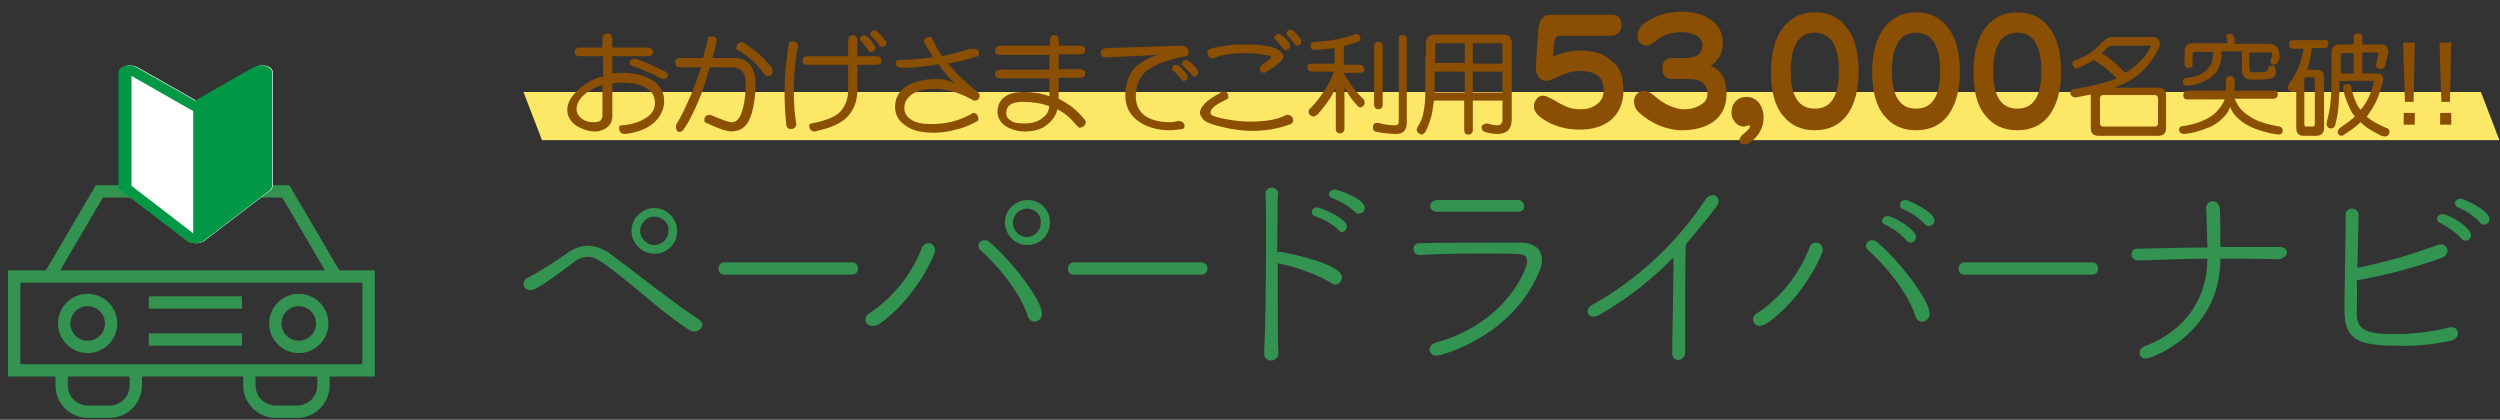 <?xml version="1.0" encoding="utf-8"?>
<!-- Generator: Adobe Illustrator 26.5.3, SVG Export Plug-In . SVG Version: 6.00 Build 0)  -->
<svg version="1.1" id="レイヤー_1" xmlns="http://www.w3.org/2000/svg" xmlns:xlink="http://www.w3.org/1999/xlink" x="0px"
	 y="0px" width="405px" height="68px" viewBox="0 0 405 68" style="enable-background:new 0 0 405 68;" xml:space="preserve">
<rect x="0" y="0" width="405" height="68" fill="#333333" stroke="none"/>
<style type="text/css">
	.st0{fill:#339351;}
	.st1{fill:none;stroke:#339351;stroke-width:2;stroke-miterlimit:10;}
	.st2{fill:#FFFFFF;}
	.st3{fill:#009844;}
	.st4{fill:#FCE766;}
	.st5{fill:#8A4F03;}
</style>
<title>アートボード 1</title>
<path class="st0" d="M112.5,53.7c-0.3,0-0.5-0.1-0.8-0.2c-2.1-1.4-4.2-3-6.1-4.6c-7.8-6.5-9-7.3-10.3-7.3c-0.9,0-1.8,0.4-2.5,1
	c-5.7,4.3-6.4,4.4-6.9,4.4c-0.6,0-1.1-0.4-1.1-1c0-0.5,0.4-1,0.9-1.1c2.2-1.2,4.2-2.5,6.2-3.9c1-0.7,2.1-1.2,3.4-1.2
	c1.4,0.1,2.7,0.6,3.8,1.5c3,2.2,10.3,8,14.2,10.5c0.3,0.2,0.5,0.5,0.5,0.9C113.7,53.2,113.1,53.7,112.5,53.7z M106,41.1
	c-2,0-3.7-1.7-3.7-3.7s1.7-3.7,3.7-3.7c2,0,3.7,1.7,3.7,3.7C109.7,39.5,108.1,41.1,106,41.1z M106,35.1c-1.3,0-2.3,1.1-2.3,2.3
	s1.1,2.3,2.3,2.3c1.3,0,2.3-1.1,2.3-2.3C108.4,36.1,107.3,35.1,106,35.1C106,35.1,106,35.1,106,35.1L106,35.1z"/>
<path class="st0" d="M117.3,44.5c-0.5,0-0.9-0.4-0.9-0.9c0,0,0-0.1,0-0.1c0-0.5,0.4-1,0.9-1H138c0.6,0,1,0.4,1,1s-0.4,1-1,1H117.3z"
	/>
<path class="st0" d="M141.3,52.8c-0.6,0-1.1-0.4-1.1-1c0-0.5,0.3-0.9,0.7-1.1c3.8-2.5,6.7-6.2,8.4-10.4c0.1-0.5,0.6-0.9,1.1-0.9
	c0.6,0,1.1,0.5,1.1,1.2c0,0.5-3,7.7-9.2,12C142,52.7,141.6,52.8,141.3,52.8z M166.5,51.2c-1.2-3.8-5.1-8.5-7.7-10.7
	c-0.2-0.2-0.3-0.4-0.3-0.7c0-0.5,0.5-0.9,1-0.9c0.3,0,0.7,0.2,0.9,0.4c3.7,3.2,8.4,9.4,8.4,11.5c0,0.7-0.5,1.3-1.2,1.3
	C167.1,52.1,166.6,51.7,166.5,51.2L166.5,51.2z M166.4,39.7c-2,0-3.6-1.7-3.6-3.7c0-2,1.7-3.6,3.7-3.6c2,0,3.6,1.6,3.6,3.6
	C170.1,38.1,168.5,39.7,166.4,39.7C166.5,39.7,166.5,39.7,166.4,39.7z M166.4,33.8c-1.3,0-2.3,1-2.3,2.3c0,0,0,0,0,0
	c0,1.2,1,2.3,2.2,2.3c0,0,0,0,0,0c1.3,0,2.3-1,2.3-2.3c0,0,0,0,0,0C168.7,34.8,167.7,33.8,166.4,33.8z"/>
<path class="st0" d="M173.9,44.5c-0.5,0-0.9-0.4-0.9-0.9c0,0,0-0.1,0-0.1c0-0.5,0.4-1,0.9-1h20.7c0.6,0,1,0.4,1,1s-0.4,1-1,1H173.9z
	"/>
<path class="st0" d="M207,31.5l-0.1,9.4c0.1,0,0.2-0.1,0.4-0.1c0.6,0,10.1,1.9,10.1,4.1c0,0.6-0.4,1.1-1,1.2c-0.3,0-0.5-0.1-0.7-0.2
	c-1.8-1.3-6.5-2.9-8.5-3.2c-0.1,0-0.2,0-0.2-0.1c0,2.3,0,4.6,0,6.8c0,3.1,0,5.9,0.1,7.7c0.1,0.6-0.4,1.2-1,1.3c-0.1,0-0.1,0-0.2,0
	c-0.6,0-1.1-0.4-1.1-1c0,0,0-0.1,0-0.1v-0.1c0.2-4.2,0.3-12.4,0.3-18.8c0-2.8,0-5.3-0.1-7l0,0c0-0.6,0.4-1,1-1c0.6,0,1,0.4,1.1,0.9
	C207,31.4,207,31.4,207,31.5L207,31.5z M216.8,37.2c-1.1-1-2.4-1.7-3.8-2.2c-0.3-0.1-0.5-0.3-0.5-0.6c0-0.5,0.5-0.9,0.9-0.8
	c0.4,0,4.8,1.7,4.8,3.1c0,0.5-0.4,0.9-0.9,0.9C217.1,37.5,216.9,37.4,216.8,37.2L216.8,37.2z M219.6,34.4c-1.1-1-2.4-1.8-3.8-2.3
	c-0.4-0.1-0.5-0.4-0.5-0.6c0-0.5,0.5-0.8,0.9-0.8c0.6,0,4.9,1.5,4.9,3c0,0.5-0.4,0.9-0.9,0.9C220,34.7,219.7,34.6,219.6,34.4
	L219.6,34.4z"/>
<path class="st0" d="M230,41.3c-0.6,0-1-0.4-1-1c0-0.6,0.5-1,1.1-0.9c0,0,0,0,0,0c3.9-0.1,8.9-0.1,13.3-0.1h2.8
	c2.4,0,3.6,1.1,3.6,2.8c0,0.7-0.2,1.4-0.5,2c-4.4,10.5-15.8,13.5-16.5,13.5c-0.6,0.1-1.1-0.3-1.2-0.9c0,0,0-0.1,0-0.1
	c0-0.4,0.3-0.9,1-1.1c11.1-3,14.8-11.7,14.8-13.2c0-1.2-1-1.2-3.3-1.2C240,41,233.5,41.1,230,41.3L230,41.3z M245.8,34.3
	c-2.4,0-5.5,0-8.6,0c-1.5,0-3,0-4.4,0c-0.7,0-1.1-0.4-1.1-0.9c0-0.6,0.6-1,1.2-1c0,0,0,0,0,0c1.8,0,4.1,0,6.4,0s4.6,0,6.5,0
	c0.5-0.1,1,0.3,1.1,0.9c0,0,0,0,0,0.1C247,33.9,246.6,34.3,245.8,34.3L245.8,34.3z"/>
<path class="st0" d="M273,57.1c0,0.6-0.5,1.2-1.1,1.2c0,0,0,0,0,0c-0.6,0-1-0.4-1-1c0,0,0-0.1,0-0.1l0,0c0-3.2,0.2-10.1,0.2-14.5v-1
	c-3.5,3.6-7.5,6.7-11.8,9.2c-0.3,0.2-0.7,0.3-1.1,0.4c-0.5,0-1-0.3-1-0.8c0,0,0-0.1,0-0.1c0-0.4,0.3-0.8,0.7-1
	c7.4-4.1,13.7-10,18.4-17.1c0.2-0.4,0.6-0.6,1.1-0.7c0.6,0,1,0.4,1,1c0,0.3-0.1,0.5-0.3,0.8c-1.7,2.3-3.4,4.3-5,6.2
	c-0.1,2.5-0.1,7.6-0.1,12c0,2.3,0,4.4,0,5.7L273,57.1z"/>
<path class="st0" d="M285.1,52.8c-0.6,0-1.1-0.4-1.1-1c0-0.5,0.3-0.9,0.7-1.1c3.8-2.5,6.7-6.2,8.4-10.5c0.1-0.5,0.6-0.9,1.1-0.9
	c0.6,0,1.1,0.5,1.1,1.2c0,0.5-3,7.7-9.2,12C285.7,52.6,285.4,52.8,285.1,52.8z M310.3,51.2c-1.2-3.8-5.1-8.5-7.7-10.7
	c-0.2-0.2-0.3-0.4-0.3-0.7c0-0.5,0.5-0.9,1-0.9c0.3,0,0.7,0.2,0.9,0.4c3.7,3.2,8.4,9.4,8.4,11.5c0,0.7-0.5,1.3-1.2,1.3
	C310.8,52.1,310.4,51.7,310.3,51.2z M308.9,39c-1-1.1-2.2-2-3.5-2.6c-0.3-0.1-0.5-0.3-0.5-0.6c0-0.5,0.4-0.8,0.9-0.8
	c0.8,0,4.6,2.1,4.6,3.4c0,0.5-0.4,0.9-0.9,0.9C309.3,39.3,309.1,39.2,308.9,39z M311.9,36.4c-1-1.1-2.2-1.9-3.6-2.5
	c-0.3-0.1-0.5-0.4-0.5-0.7c0-0.5,0.4-0.8,0.9-0.8c0.6,0,4.7,2,4.7,3.3c0,0.5-0.4,0.9-0.9,0.9c0,0,0,0,0,0
	C312.3,36.7,312.1,36.5,311.9,36.4L311.9,36.4z"/>
<path class="st0" d="M318.2,44.5c-0.5,0-0.9-0.4-0.9-0.9c0,0,0-0.1,0-0.1c0-0.5,0.4-1,0.9-1h20.7c0.6,0,1,0.4,1,1s-0.4,1-1,1H318.2z
	"/>
<path class="st0" d="M369.1,42c-3-0.1-6.2-0.1-9.4-0.1V42c0,11.9-11.1,16.1-12.1,16.1c-0.5,0-1-0.4-1-0.9c0-0.5,0.3-0.9,0.8-1.1
	c7-2.6,10.2-8.2,10.2-14.2c-3.8,0-7.5,0.2-11.1,0.3h-0.1c-0.6,0-1-0.4-1.1-0.9c0,0,0-0.1,0-0.1c0-0.6,0.5-1,1.1-0.9c0,0,0,0,0.1,0
	c3.5-0.1,7.3-0.2,11.1-0.2c-0.1-2.4-0.1-4.8-0.2-6.3v-0.1c0-0.6,0.4-1,0.9-1.1c0,0,0.1,0,0.1,0c0.6,0,1.1,0.4,1.2,1
	c0.1,1.5,0.1,4.2,0.1,6.4c1.7,0,3.3,0,4.9,0s3.2,0,4.7,0c0.8,0,1.2,0.5,1.2,0.9S370,41.9,369.1,42L369.1,42z"/>
<path class="st0" d="M381.8,50.9c0,2.8,2.2,3.2,5.6,3.2c3.1,0.1,6.2-0.3,9.2-1c0.2-0.1,0.4-0.1,0.5-0.1c0.6,0,1.1,0.4,1.1,1
	c0,0.5-0.4,1-1.2,1.2c-2.8,0.6-5.6,0.9-8.4,0.8c-6.4,0-8.8-0.8-8.8-5.7c0-4,0.2-11.4,0.2-15.5c-0.1-0.5,0.3-0.9,0.8-1
	c0.1,0,0.1,0,0.2,0c0.6,0,1.1,0.4,1.1,1c0,0,0,0,0,0c0,0.8-0.2,8-0.2,8.6c4.4-0.9,8.7-2.1,12.9-3.7c0.2-0.1,0.4-0.1,0.6-0.1
	c0.6,0,1.1,0.4,1.1,1c0,0,0,0,0,0c0,0.5-0.3,0.9-1,1.2c-4.5,1.6-9,2.8-13.7,3.6C381.9,46.4,381.8,50.1,381.8,50.9z M398.8,38.7
	c-1-1.1-2.2-1.9-3.5-2.6c-0.3-0.1-0.5-0.3-0.5-0.6c0-0.5,0.4-0.8,0.9-0.8c1,0,4.6,2.1,4.6,3.4c0,0.5-0.4,0.9-0.9,0.9
	C399.2,39,399,38.9,398.8,38.7L398.8,38.7z M401.8,36.1c-1-1.1-2.2-1.9-3.6-2.5c-0.3-0.1-0.4-0.3-0.5-0.6c0-0.5,0.4-0.8,0.9-0.8
	c0.6,0,4.7,1.9,4.7,3.3c0,0.5-0.4,0.9-0.9,0.9C402.2,36.4,401.9,36.3,401.8,36.1z"/>
<rect x="2.3" y="44.8" class="st1" width="57.4" height="15.2"/>
<path class="st1" d="M52.4,59.8v2.6c0,2.4-1.9,4.3-4.3,4.3c0,0,0,0,0,0h-3.4c-2.4,0-4.3-1.9-4.3-4.3c0,0,0,0,0,0v-2.6"/>
<path class="st1" d="M22,59.8v2.6c0,2.4-1.9,4.3-4.3,4.3c0,0,0,0,0,0h-3.4c-2.4,0-4.3-1.9-4.3-4.2c0,0,0,0,0-0.1v-2.6"/>
<polyline class="st1" points="8,44.8 16.1,31 46.3,31 54.4,44.8 "/>
<ellipse class="st1" cx="14.2" cy="52.4" rx="3.8" ry="3.8"/>
<ellipse class="st1" cx="48.4" cy="52.4" rx="3.8" ry="3.8"/>
<line class="st1" x1="24.1" y1="49" x2="39.2" y2="49"/>
<line class="st1" x1="24.1" y1="55" x2="39.2" y2="55"/>
<path class="st2" d="M19.3,11.7v18.5c0,0.4,0.2,0.7,0.6,0.8l10.6,8.1c0.4,0.2,0.8,0.3,1.2,0.3h0.1c0.4,0,0.8-0.1,1.2-0.3l10.6-8.1
	c0.3-0.2,0.5-0.5,0.6-0.8V11.7c0-0.4-0.4-0.9-1-1c-0.2-0.1-0.5-0.1-0.7-0.1c-0.4,0-0.8,0.1-1.2,0.3l-9.5,5.4l-9.5-5.4
	c-0.4-0.2-0.8-0.3-1.2-0.3c-0.2,0-0.5,0-0.7,0.1C19.7,10.9,19.3,11.3,19.3,11.7z M32,18l10-5.7V30l-10,7.7V18z"/>
<path class="st3" d="M43,10.7c-0.2-0.1-0.5-0.1-0.7-0.1c-0.4,0-0.8,0.1-1.2,0.3l-9.5,5.4l-9.5-5.4c-0.4-0.2-0.8-0.3-1.2-0.3
	c-0.2,0-0.5,0-0.7,0.1c-0.6,0.2-1,0.6-1,1v18.5c0,0.4,0.2,0.7,0.6,0.8l10.6,8.1c0.4,0.2,0.8,0.3,1.2,0.3h0.1c0.4,0,0.8-0.1,1.2-0.3
	l10.6-8.1c0.3-0.2,0.5-0.5,0.6-0.8V11.7C44.1,11.3,43.7,10.9,43,10.7z M31.3,37.8l-10-7.7V12.3l10,5.7V37.8z"/>
<polygon class="st4" points="404.9,22.7 87.8,22.7 84.8,14.9 401.9,14.9 "/>
<path class="st5" d="M94,7.7h3.6V6.4c0-0.7,0.3-1,0.8-1c0.5,0,0.8,0.3,0.8,1v1.3h5.7c0.6,0,0.8,0.2,0.9,0.7c0,0.5-0.3,0.7-0.9,0.7
	h-5.7v2.8c0.5-0.1,1-0.1,1.5-0.1c2.3,0,4,0.5,5.3,1.4c1.1,0.9,1.6,1.9,1.6,3.2c0,0.9-0.3,1.7-0.8,2.5c-0.6,0.9-1.5,1.6-2.7,2.1
	c-0.9,0.4-1.9,0.6-2.8,0.7c-0.7,0-1-0.3-1-1c0-0.3,0.1-0.4,0.4-0.4c1.7-0.1,3.1-0.6,4.1-1.3c0.9-0.6,1.3-1.4,1.3-2.3
	c0-1-0.4-1.8-1.2-2.3c-0.9-0.7-2.3-1-4.2-1c-0.6,0-1.1,0-1.5,0.1v5.2c0,0.9-0.3,1.5-0.8,1.9c-0.5,0.4-1.2,0.7-2,0.7
	c-1.1,0-2.1-0.4-3-0.9c-1-0.7-1.5-1.6-1.5-2.6c0-1,0.5-2,1.5-3c0.8-0.8,1.8-1.5,2.9-2c0.3-0.1,0.8-0.3,1.4-0.4V9.1H94
	c-0.6,0-0.9-0.2-0.9-0.7C93.1,7.9,93.4,7.7,94,7.7z M97.5,13.8c-0.8,0.2-1.4,0.6-2,0.9c-1.4,0.9-2.1,1.9-2.1,3
	c0,0.5,0.2,0.9,0.6,1.3c0.6,0.6,1.3,0.8,2.2,0.8c0.4,0,0.8-0.1,1-0.2c0.2-0.2,0.4-0.5,0.4-0.9V13.8z M102.8,9.5
	c0.1,0,0.4,0.1,0.7,0.2c1.3,0.5,2.7,1.1,4.1,1.8c0.4,0.2,0.6,0.4,0.6,0.6c0,0.5-0.3,0.7-0.8,0.7c-0.1,0-0.3-0.1-0.5-0.2
	c-1.3-0.7-2.8-1.3-4.4-1.9c-0.3-0.1-0.5-0.3-0.5-0.5C102,9.8,102.2,9.5,102.8,9.5z"/>
<path class="st5" d="M110.2,9.4h3.7c0.2-0.8,0.5-1.9,0.8-3.2c0-0.2,0.2-0.3,0.4-0.3c0.6,0,1,0.2,1,0.7c0,0.3-0.1,0.6-0.2,1l-0.5,1.8
	h3.5c1.2,0,2.1,0.4,2.7,1.2c0.5,0.7,0.8,1.7,0.8,2.9c0,1.8-0.2,3.4-0.6,4.8c-0.3,0.9-0.6,1.7-1.1,2.1c-0.5,0.6-1.2,0.8-2.1,0.9
	c-0.9,0-2.3-0.5-4.2-1.4c-0.2-0.1-0.3-0.2-0.3-0.4c0-0.6,0.3-0.9,0.9-0.9c0,0,0.1,0,0.3,0.1c1.7,0.7,2.7,1.1,3.2,1.1
	c0.6,0,1-0.3,1.3-0.8c0.2-0.3,0.4-0.9,0.6-1.6c0.3-1.2,0.4-2.5,0.4-3.9c0-0.9-0.2-1.6-0.6-2c-0.4-0.4-0.9-0.6-1.5-0.6H115
	c-0.6,2-1.1,3.7-1.7,5.1c-0.7,1.7-1.5,3.4-2.5,4.9c-0.2,0.3-0.4,0.4-0.6,0.5c-0.5,0-0.7-0.3-0.7-0.9c0-0.1,0-0.2,0.1-0.4
	c0.7-1.1,1.5-2.8,2.5-5.1c0.6-1.5,1.1-2.9,1.5-4.1h-3.3c-0.6,0-0.9-0.2-0.9-0.7C109.3,9.7,109.6,9.4,110.2,9.4z M120.2,6.8
	c0.1,0,0.2,0.1,0.4,0.2c2,1.3,3.5,2.7,4.4,4c0.1,0.2,0.2,0.3,0.2,0.4c0,0.6-0.3,0.9-0.9,0.9c-0.2,0-0.3-0.1-0.5-0.3
	c-1-1.5-2.4-2.8-4.3-3.9c-0.2-0.1-0.2-0.3-0.2-0.4C119.4,7.1,119.7,6.8,120.2,6.8z"/>
<path class="st5" d="M128.3,6.7c0.6,0,1,0.3,1,0.9c0,0.2-0.1,0.5-0.2,0.7c-0.3,2.1-0.5,4.1-0.5,5.9c0,2.3,0.1,4.1,0.3,5.2
	c0,0.3,0.1,0.5,0.1,0.6c0,0.6-0.3,0.9-0.9,0.9c-0.4,0-0.6-0.2-0.7-0.5c-0.2-1.7-0.3-3.5-0.3-5.5c0-2.3,0.2-5,0.7-7.8
	C127.8,6.8,128,6.7,128.3,6.7z M130.9,9.1h6.5V6.6c0-0.6,0.3-0.9,0.8-0.9c0.5,0,0.7,0.3,0.7,0.9v2.5h3c0.6,0,0.8,0.2,0.9,0.7
	c0,0.5-0.3,0.7-0.9,0.7h-3v4c0,1.9-0.6,3.4-1.7,4.5c-1,1-2.6,1.7-4.8,2.2l-0.4,0.1c-0.6,0-0.9-0.4-0.9-0.9c0-0.2,0.1-0.4,0.4-0.4
	c2.5-0.5,4.1-1.2,4.8-2.1c0.7-0.9,1.1-2,1.1-3.2v-4.2h-6.5c-0.6,0-0.9-0.2-0.9-0.7C130,9.4,130.3,9.1,130.9,9.1z M140.1,5.7
	c0.2,0,0.6,0.3,1.1,1c0.4,0.5,0.6,0.8,0.6,1c0,0.2,0,0.4-0.2,0.5c-0.1,0.1-0.3,0.2-0.5,0.2c-0.2,0-0.3-0.1-0.4-0.2
	c-0.4-0.6-0.8-1.1-1.2-1.5c-0.1-0.1-0.2-0.2-0.2-0.3C139.4,5.9,139.6,5.7,140.1,5.7z M141.7,4.9c0.2,0,0.6,0.3,1.2,1
	c0.4,0.5,0.6,0.8,0.7,1c0,0.4-0.2,0.7-0.7,0.7c-0.2,0-0.3-0.1-0.4-0.2c-0.4-0.6-0.8-1.1-1.3-1.5c-0.1-0.1-0.2-0.2-0.2-0.3
	C141,5.1,141.3,4.9,141.7,4.9z"/>
<path class="st5" d="M157.8,7.9c0.5,0,0.8,0.3,0.8,0.8c0,0.3-0.2,0.5-0.5,0.5c-1.3,0.4-2.8,0.8-4.5,1.1c0,0,0,0.1,0.1,0.1
	c0.8,1.1,2.4,2.7,4.8,4.6c0.1,0.1,0.2,0.3,0.2,0.4c0,0.6-0.3,0.9-0.9,0.9c-0.1,0-0.2-0.1-0.4-0.2c-2.2-1.2-4.2-1.7-6.1-1.7
	c-1.2,0-2.3,0.2-3.1,0.6c-1.1,0.6-1.7,1.4-1.7,2.5c0,0.7,0.3,1.3,1,1.8c0.8,0.6,1.9,0.8,3.3,0.8c2.4,0,4.5-0.5,6.5-1.6
	c0.1-0.1,0.3-0.2,0.4-0.2c0.5,0,0.8,0.4,0.8,1.1c0,0.1-0.1,0.2-0.3,0.3c-1.2,0.6-2.3,1.1-3.4,1.3c-1.4,0.4-2.6,0.5-3.5,0.5
	c-2.1,0-3.7-0.4-4.8-1.3c-1-0.7-1.5-1.7-1.5-2.9c0-1.6,0.8-2.8,2.3-3.6c1.2-0.6,2.7-0.9,4.5-0.9c1.3,0,2.2,0.3,3,0.9
	c-1.1-1.1-2-2.2-2.7-3.3c-2.3,0.4-4.2,0.6-6,0.6c-0.6,0-1-0.3-1-0.8c0-0.3,0.2-0.5,0.5-0.5c1.3,0,3.1-0.1,5.3-0.4c0.1,0,0.2,0,0.3,0
	c-0.5-0.8-1-1.5-1.4-2.3c-0.1-0.1-0.1-0.2-0.1-0.3c0-0.4,0.3-0.7,0.9-0.7c0.2,0,0.4,0.1,0.5,0.4c0.4,0.9,0.9,1.8,1.5,2.7
	c1.5-0.3,3-0.7,4.5-1.2C157.5,8,157.7,7.9,157.8,7.9z"/>
<path class="st5" d="M162.2,7.4h7.9V6.6c0-0.6,0.2-0.9,0.7-0.9s0.7,0.3,0.7,0.9v0.8h3.4c0.6,0,0.9,0.2,0.9,0.7
	c0,0.5-0.3,0.7-0.9,0.7h-3.4v2.4h3.4c0.6,0,0.9,0.2,0.9,0.7c0,0.5-0.3,0.7-0.9,0.7h-3.4v3.4c1.4,0.7,2.7,1.6,3.8,2.9
	c0.4,0.4,0.5,0.6,0.6,0.8c0,0.6-0.4,0.9-1,1c-0.1,0-0.2-0.1-0.5-0.4c-0.9-1.1-1.9-2-3.1-2.6c-0.3,1.3-1.2,2.3-2.4,3
	c-0.8,0.4-1.8,0.6-2.8,0.6c-1.4,0-2.5-0.4-3.4-1c-0.7-0.6-1.1-1.3-1.1-2.1c0-1.2,0.4-2,1.3-2.6c0.8-0.5,1.7-0.7,3-0.7
	c1.4,0,2.8,0.2,4.1,0.7v-2.9h-7.9c-0.6,0-0.9-0.2-0.9-0.7s0.3-0.7,0.9-0.7h7.9V8.9h-7.9c-0.6,0-0.9-0.2-0.9-0.7S161.6,7.4,162.2,7.4
	z M170,17.2c-1.4-0.5-2.8-0.7-4.4-0.7c-0.9,0-1.6,0.2-2,0.5c-0.4,0.3-0.6,0.8-0.6,1.3c0,0.5,0.2,0.9,0.7,1.2
	c0.5,0.4,1.2,0.5,2.2,0.5c1.3,0,2.4-0.3,3.1-1C169.6,18.6,169.9,18,170,17.2z"/>
<path class="st5" d="M191.4,7.4c0.7,0,1.1,0.4,1.2,1.1c-0.1,0.3-0.2,0.5-0.5,0.6c-3.2,0.6-5.3,1.5-6.5,2.5c-1,0.9-1.6,2.2-1.6,4
	c0,1.5,0.6,2.6,1.7,3.3c1,0.6,2.3,0.9,3.9,0.9c0.4,0,0.6-0.1,0.8-0.1c0.1,0,0.3-0.1,0.4-0.1c0.7,0,1.1,0.3,1.1,0.8
	c0,0.3-0.2,0.5-0.4,0.5c-0.7,0.1-1.4,0.2-2,0.2c-2.2,0-4-0.6-5.4-1.7c-1.2-1-1.8-2.3-1.8-4c0-1.5,0.4-2.8,1.1-3.9
	c0.8-1.1,2.1-1.9,4.1-2.6l-8.3,0.4c-0.6,0-0.9-0.3-0.9-0.8c0-0.4,0.3-0.6,0.9-0.7L191.4,7.4z M190.6,10.5c0.2,0,0.6,0.3,1.2,1
	c0.4,0.4,0.6,0.8,0.6,1c0,0.4-0.3,0.6-0.7,0.6c-0.1,0-0.2-0.1-0.3-0.2c-0.4-0.5-0.8-1-1.3-1.4c-0.1-0.1-0.2-0.2-0.2-0.3
	C189.9,10.7,190.2,10.5,190.6,10.5z M192.2,9.7c0.2,0,0.6,0.3,1.3,1c0.4,0.4,0.6,0.8,0.6,1c0,0.4-0.2,0.7-0.6,0.7
	c-0.2,0-0.3-0.1-0.4-0.2c-0.4-0.5-0.8-1-1.4-1.5c-0.1-0.1-0.2-0.2-0.2-0.3C191.5,9.9,191.8,9.7,192.2,9.7z"/>
<path class="st5" d="M198.2,14.8c0.5,0,0.8,0.3,0.8,1c0,0.1-0.2,0.2-0.3,0.3c-1.7,0.8-2.6,1.5-2.6,2.1c0,0.2,0.1,0.4,0.3,0.5
	c0.4,0.2,1.1,0.4,2.2,0.6c1.1,0.2,2.4,0.4,3.9,0.4c2.4,0,4.2-0.3,5.5-0.9c0.2-0.1,0.3-0.2,0.5-0.2c0.6,0,1,0.3,1,1
	c0,0.2-0.2,0.4-0.4,0.5c-1.9,0.7-3.9,1.1-6.1,1.1c-1.6,0-3.4-0.2-5.3-0.7c-1.6-0.4-2.6-0.8-2.9-1.3c-0.2-0.3-0.4-0.6-0.4-0.9
	c0-1,1.1-2.1,3.2-3.2C197.9,14.8,198.1,14.8,198.2,14.8z M201.9,7.2c2,0,3.5,0.2,4.6,0.6c0.9,0.3,1.3,0.8,1.4,1.4
	c0,0.2-0.1,0.4-0.3,0.6c-0.7,0.7-1.5,1.3-2.4,1.8c-0.1,0.1-0.2,0.1-0.3,0.2c-0.5,0-0.8-0.2-0.8-0.7c0-0.2,0-0.3,0.1-0.4
	c0.5-0.4,1-0.7,1.5-1.1c0.1-0.1,0.2-0.2,0.2-0.3c0-0.2-0.2-0.3-0.4-0.3c-1.1-0.2-2.3-0.4-3.6-0.4c-1.9,0-3.6,0.2-5,0.7
	c-0.1,0-0.2,0.1-0.4,0.2c-0.6-0.1-0.9-0.4-0.9-1.1c0-0.2,0.2-0.4,0.5-0.5C197.9,7.4,199.8,7.2,201.9,7.2z M207.2,5.5
	c0.2,0,0.6,0.3,1.2,0.9c0.4,0.4,0.6,0.8,0.6,1c0,0.4-0.3,0.7-0.7,0.7c-0.2,0-0.3-0.1-0.4-0.2c-0.4-0.5-0.8-1-1.3-1.5
	c-0.1-0.1-0.2-0.1-0.2-0.3C206.6,5.7,206.8,5.5,207.2,5.5z M209.1,4.8c0.2,0,0.6,0.3,1.1,0.9c0.4,0.4,0.6,0.8,0.6,1
	c0,0.4-0.2,0.6-0.7,0.7c-0.1,0-0.2-0.1-0.3-0.2c-0.4-0.6-0.8-1-1.2-1.4c-0.1-0.1-0.2-0.2-0.2-0.3C208.5,5,208.7,4.8,209.1,4.8z"/>
<path class="st5" d="M219.7,5.5c0.4,0,0.6,0.3,0.7,0.7c0,0.3-0.2,0.5-0.5,0.6c-0.8,0.3-1.6,0.5-2.2,0.7v3h2.6c0.4,0,0.6,0.2,0.7,0.7
	c0,0.4-0.2,0.6-0.7,0.6h-2.6v0.1c0.6,1,1.2,2,2,2.9c0.3,0.4,0.8,0.9,1.3,1.4c0,0.2,0.1,0.4,0.1,0.5c-0.1,0.4-0.3,0.6-0.7,0.7
	c-0.2,0-0.4-0.1-0.6-0.4c-0.6-0.6-1.1-1.3-1.5-2c-0.2-0.3-0.3-0.6-0.5-0.9v6.8c0,0.4-0.3,0.7-0.7,0.7c-0.5,0-0.7-0.3-0.7-0.7v-6.6
	c-0.1,0.2-0.2,0.5-0.4,0.7c-0.6,1.2-1.5,2.3-2.5,3.5c-0.2,0.2-0.5,0.3-0.7,0.4c-0.5-0.1-0.7-0.3-0.8-0.7c0-0.1,0-0.2,0.1-0.5
	c1-0.9,1.8-2,2.5-3.1c0.6-0.9,1.1-1.9,1.5-3h-3.6c-0.4,0-0.6-0.2-0.7-0.6c0-0.5,0.2-0.7,0.7-0.7h3.7V7.8c-0.9,0.1-2,0.2-3.3,0.3
	c-0.4,0-0.6-0.3-0.6-0.7c0-0.4,0.3-0.6,0.7-0.6c1.3-0.1,2.5-0.2,3.4-0.4c0.9-0.2,2-0.4,3.2-0.9C219.6,5.5,219.7,5.5,219.7,5.5z
	 M227.2,5.7c0.4,0,0.7,0.2,0.7,0.6v13.6c0,1.2-0.6,1.8-1.7,1.8c-0.9,0-2.1-0.1-3.5-0.4c-0.2-0.2-0.3-0.4-0.3-0.5
	c0-0.6,0.2-0.9,0.6-0.9c0.1,0,0.2,0,0.3,0c1,0.3,1.9,0.4,2.7,0.4c0.4,0,0.6-0.2,0.6-0.6V6.3C226.5,5.9,226.7,5.7,227.2,5.7z
	 M223.3,6.8c0.4,0,0.7,0.2,0.7,0.7V17c0,0.4-0.3,0.7-0.7,0.7c-0.4,0-0.7-0.3-0.7-0.7V7.5C222.6,7.1,222.8,6.8,223.3,6.8z"/>
<path class="st5" d="M231,9.1V7c0-0.9,0.5-1.4,1.4-1.4h11.1c0.9,0,1.4,0.5,1.4,1.4v12.4c0,1.5-0.8,2.3-2.3,2.3c-0.6,0-1.2-0.1-2-0.3
	c-0.3-0.1-0.5-0.3-0.6-0.7c0-0.4,0.3-0.6,0.8-0.7c0,0,0.1,0,0.1,0c0.7,0.2,1.2,0.3,1.6,0.3c0.6,0,0.9-0.3,0.9-0.9v-3.1h-4.8v4.8
	c0,0.4-0.3,0.7-0.7,0.7c-0.5,0-0.7-0.3-0.7-0.7v-4.8h-4.9c-0.1,0.7-0.2,1.4-0.3,2c-0.2,1-0.6,2.1-1.1,3.1c-0.2,0.2-0.4,0.4-0.6,0.4
	c-0.4-0.1-0.7-0.3-0.8-0.7c0-0.2,0.1-0.5,0.2-0.6c0.5-0.8,0.8-1.6,0.9-2.3c0.2-0.9,0.3-2,0.3-3.1V9.1z M232.4,10.2h4.9V7h-4.4
	c-0.3,0-0.4,0.1-0.4,0.4V10.2z M232.4,15h4.9v-3.4h-4.9V15z M238.6,7v3.3h4.8V7.4c0-0.3-0.1-0.4-0.4-0.4H238.6z M238.6,11.6V15h4.8
	v-3.4H238.6z"/>
<path class="st5" d="M263,14.6c0,2.1-0.7,3.7-2.1,4.9c-1.3,1-2.9,1.5-5,1.5c-2.3,0-4.4-0.6-6.2-1.9c-0.8-0.6-1.2-1.2-1.2-1.8
	c0-0.5,0.1-0.9,0.4-1.2c0.2-0.4,0.6-0.6,1.1-0.6c0.4,0,1,0.3,1.9,0.8c0.8,0.5,1.5,0.8,1.9,1c0.7,0.3,1.5,0.4,2.3,0.4
	c1.1,0,2-0.3,2.7-0.9c0.7-0.5,1-1.3,1-2.3c0-2-1.3-3-3.9-3c-1.1,0-2.2,0.3-3.2,0.8c-1.1,0.5-1.7,0.8-2.1,0.8c-0.6,0-1.1-0.2-1.4-0.7
	c-0.3-0.4-0.4-0.9-0.4-1.6l0.4-6c0.1-1.6,0.8-2.4,2.1-2.4h9.8c1.1,0,1.6,0.6,1.6,1.7c0,0.5-0.2,0.9-0.5,1.2
	c-0.3,0.3-0.7,0.5-1.1,0.5h-8.4c-0.5,0-0.8,0.3-0.9,0.9l-0.2,2.5c1.4-0.7,2.9-1,4.6-1c2,0,3.6,0.5,4.8,1.6
	C262.4,10.8,263,12.4,263,14.6z"/>
<path class="st5" d="M279.7,15.2c0,2-0.7,3.4-2.1,4.5c-1.3,0.9-3,1.4-5.1,1.4c-1.3,0-2.5-0.3-3.8-0.8c-1.3-0.6-2.4-1.3-3.3-2.2
	c-0.5-0.5-0.7-1.1-0.7-1.7c0-0.5,0.2-0.9,0.5-1.2c0.3-0.3,0.6-0.5,1.1-0.5c0.5,0,1.1,0.3,1.8,0.9c0.7,0.6,1.4,1.1,2.3,1.5
	c0.9,0.4,1.7,0.6,2.4,0.6c1,0,1.8-0.2,2.5-0.6c0.8-0.4,1.3-1,1.3-1.8c0-1.2-0.5-1.9-1.5-2.3c-0.5-0.2-1.4-0.2-2.8-0.2h-1.4
	c-1,0-1.6-0.6-1.6-1.7c0-1.2,0.6-1.7,1.7-1.7c0.2,0,0.6,0,1,0c0.5,0,0.8,0,1,0c1.9,0,2.8-0.7,2.8-2.2c0-0.6-0.4-1.1-1.1-1.5
	c-0.6-0.3-1.4-0.5-2.2-0.5c-1.3,0-2.5,0.3-3.4,0.8c-0.2,0.1-0.6,0.4-1.2,0.9c-0.5,0.3-0.8,0.5-1,0.5c-0.5,0-0.9-0.1-1.2-0.4
	c-0.3-0.3-0.4-0.7-0.4-1.2c0-0.6,0.2-1.1,0.6-1.6c0.3-0.3,0.8-0.7,1.6-1.1c1.4-0.8,3.1-1.2,5-1.2c1.8,0,3.3,0.4,4.5,1.2
	c1.4,0.9,2.1,2.2,2.1,3.8c0,1.7-0.7,2.9-2,3.8c0.8,0.2,1.4,0.7,2,1.6C279.5,13.1,279.7,14.1,279.7,15.2z"/>
<path class="st5" d="M285.7,19c0,1.6-0.7,3-2.1,4c-0.4,0.3-0.7,0.4-1,0.4c-0.2,0-0.4-0.1-0.6-0.2c-0.1-0.2-0.2-0.4-0.2-0.5
	c0-0.3,0.2-0.6,0.5-0.9c0.8-0.6,1.2-1.1,1.2-1.3c0-0.1-0.1-0.2-0.2-0.2c0,0-0.1,0-0.3,0.1c-0.1,0-0.3,0.1-0.5,0.1
	c-0.5,0-1-0.2-1.4-0.7c-0.4-0.4-0.6-0.9-0.6-1.5c0-0.8,0.2-1.4,0.7-1.9c0.4-0.5,1.1-0.7,1.8-0.7s1.4,0.3,1.9,0.9
	S285.7,18.1,285.7,19z"/>
<path class="st5" d="M301.1,11.6c0,3.1-0.7,5.5-2,7.2c-1.2,1.5-2.9,2.3-5.1,2.3c-2.2,0-3.9-0.8-5.1-2.3c-1.4-1.6-2-4-2-7.2
	c0-3.1,0.7-5.5,2-7.2c1.3-1.6,3-2.4,5.1-2.4c2.2,0,3.9,0.8,5.1,2.4C300.5,6.1,301.1,8.5,301.1,11.6z M297.9,11.6
	c0-4.2-1.3-6.3-3.9-6.3c-2.6,0-3.9,2.1-3.9,6.3c0,4,1.3,6,3.9,6C296.6,17.6,297.9,15.6,297.9,11.6z"/>
<path class="st5" d="M317.5,11.6c0,3.1-0.7,5.5-2,7.2c-1.2,1.5-2.9,2.3-5.1,2.3c-2.2,0-3.9-0.8-5.1-2.3c-1.4-1.6-2-4-2-7.2
	c0-3.1,0.7-5.5,2-7.2c1.3-1.6,3-2.4,5.1-2.4c2.2,0,3.9,0.8,5.1,2.4C316.9,6.1,317.5,8.5,317.5,11.6z M314.3,11.6
	c0-4.2-1.3-6.3-3.9-6.3c-2.6,0-3.9,2.1-3.9,6.3c0,4,1.3,6,3.9,6C313,17.6,314.3,15.6,314.3,11.6z"/>
<path class="st5" d="M333.9,11.6c0,3.1-0.7,5.5-2,7.2c-1.2,1.5-2.9,2.3-5.1,2.3c-2.2,0-3.9-0.8-5.1-2.3c-1.4-1.6-2-4-2-7.2
	c0-3.1,0.7-5.5,2-7.2c1.3-1.6,3-2.4,5.1-2.4c2.2,0,3.9,0.8,5.1,2.4C333.3,6.1,333.9,8.5,333.9,11.6z M330.7,11.6
	c0-4.2-1.3-6.3-3.9-6.3c-2.6,0-3.9,2.1-3.9,6.3c0,4,1.3,6,3.9,6C329.4,17.6,330.7,15.6,330.7,11.6z"/>
<path class="st5" d="M342.1,6h6.6c0.8,0,1.2,0.4,1.2,1.2c0,0.2-0.1,0.5-0.4,1c-0.6,1.2-1.4,2.3-2.4,3.3c-1.2,1.1-2.5,1.9-3.9,2.4
	c-0.2,0.1-0.4,0.2-0.6,0.3h7c0.9,0,1.3,0.4,1.3,1.3v5.2c0,0.9-0.4,1.3-1.3,1.3H340c-0.9,0-1.3-0.4-1.3-1.3v-5.2c0-0.1,0-0.2,0-0.2
	c-0.8,0.2-1.6,0.3-2.5,0.5c-0.5-0.1-0.7-0.3-0.8-0.6c0-0.5,0.3-0.8,0.7-0.8c2.7-0.4,4.9-1,6.6-1.6c0.1,0,0.1,0,0.2-0.1
	c-0.6-0.6-1.1-1.1-1.6-1.5c-0.5-0.4-1.2-0.9-2.1-1.5c-0.1,0.1-0.2,0.1-0.3,0.2c-0.7,0.4-1.4,0.7-2.2,1.1c-0.1,0-0.2,0.1-0.2,0.1
	c-0.5,0-0.7-0.3-0.8-0.8c0.1-0.3,0.3-0.6,0.7-0.6c0.7-0.3,1.4-0.6,1.8-0.9c0.8-0.4,1.4-1,2-1.6S341.5,6,342.1,6z M349.1,20.5
	c0.3,0,0.5-0.2,0.5-0.5v-4.1c0-0.3-0.2-0.5-0.5-0.5h-8.4c-0.3,0-0.5,0.2-0.5,0.5V20c0,0.3,0.2,0.5,0.5,0.5H349.1z M340.5,8.6
	c0.8,0.5,1.4,1,1.9,1.4c0.6,0.5,1.2,1.1,1.9,1.8c0,0,0,0,0,0c0.7-0.4,1.4-0.9,2-1.5c0.9-0.8,1.6-1.7,1.9-2.4
	c0.2-0.3,0.2-0.5,0.2-0.5h-6.2c-0.4,0-0.7,0.2-1.1,0.6C341,8.1,340.8,8.3,340.5,8.6z"/>
<path class="st5" d="M368.4,14.6c0.4,0,0.6,0.3,0.6,0.7c0,0.4-0.2,0.6-0.6,0.7H362c0.2,0.4,0.4,0.9,0.8,1.4c0.5,0.7,1.3,1.3,2.4,1.9
	c0.9,0.5,2.3,0.9,4.1,1.2c0.3,0.1,0.5,0.3,0.5,0.6c0,0.4-0.2,0.7-0.7,0.7c-1.6-0.2-2.9-0.6-3.9-1c-1-0.4-1.9-0.9-2.6-1.6
	c-0.6-0.5-1.1-1.2-1.3-1.9c-0.3,0.8-0.7,1.4-1.4,2c-0.6,0.6-1.5,1.2-2.5,1.5c-1,0.4-2.2,0.8-3.6,0.9c-0.4,0-0.7-0.2-0.8-0.6
	c0-0.5,0.3-0.7,0.8-0.7c1.4-0.2,2.6-0.6,3.6-1.1c1.2-0.6,2-1.4,2.6-2.4c0.2-0.3,0.3-0.6,0.4-0.8h-6.1c-0.4,0-0.6-0.2-0.6-0.7
	c0-0.4,0.2-0.7,0.6-0.7h6.3v-1.7c0-0.4,0.2-0.7,0.7-0.7c0.4,0,0.7,0.2,0.7,0.7v1.7H368.4z M361.2,5.5c0.5,0,0.7,0.3,0.8,0.8v0.8h5.5
	c1.2,0,1.8,0.7,1.8,2c0,0.3-0.1,0.6-0.2,0.9c-0.2,0.3-0.5,0.5-0.8,0.5c-0.3-0.1-0.5-0.3-0.5-0.6c0,0,0-0.1,0-0.1
	c0.1-0.1,0.1-0.3,0.2-0.5s0.1-0.3,0.1-0.4c0-0.3-0.1-0.4-0.2-0.4h-3.5V11c0,0.5,0.1,0.7,0.3,0.7h1.3c0.4,0,0.8,0,1-0.1
	c0.2,0,0.3-0.2,0.4-0.4c0-0.4,0.2-0.6,0.7-0.6c0.4,0,0.5,0.3,0.6,0.8c0,0.2,0,0.5-0.1,0.7c-0.1,0.3-0.3,0.5-0.7,0.6
	c-0.4,0.1-1,0.2-1.7,0.2h-1.4c-1.1,0-1.6-0.5-1.6-1.6v-3h-3.3c0,0,0,0,0,0.1c0,0.5,0,1-0.1,1.4c-0.1,0.5-0.3,1-0.5,1.5
	c-0.3,0.5-0.8,1-1.4,1.4c-0.9,0.6-2,1-3.4,1.2c-0.6,0-0.9-0.2-0.9-0.6c0-0.5,0.3-0.7,0.8-0.7c0.8-0.1,1.5-0.3,2-0.5
	c0.6-0.3,1-0.6,1.3-1c0.4-0.4,0.6-0.9,0.7-1.3c0.1-0.3,0.1-0.7,0.2-1.4h-3c-0.3,0-0.4,0.1-0.4,0.4v1.6c0,0.4-0.2,0.6-0.7,0.6
	c-0.4,0-0.6-0.2-0.6-0.6v-2c0-0.9,0.4-1.4,1.3-1.4h5.6V6.2C360.4,5.7,360.7,5.5,361.2,5.5z"/>
<path class="st5" d="M376.6,6.4c0.4,0,0.6,0.3,0.6,0.7c0,0.4-0.2,0.6-0.6,0.7h-2.1c0,0,0,0,0,0.1l0,0.1c-0.1,0.9-0.3,1.8-0.6,2.8
	c0,0.2-0.1,0.3-0.2,0.5h1.5c0.9,0,1.3,0.4,1.3,1.2v8.2c0,0.8-0.4,1.3-1.3,1.3h-2c-0.8,0-1.2-0.4-1.2-1.3v-6c0,0,0,0.1-0.1,0.1
	c-0.1,0.1-0.3,0.1-0.5,0.1c-0.4-0.1-0.7-0.3-0.8-0.6c0-0.3,0.1-0.5,0.2-0.7c0.3-0.4,0.6-0.8,0.8-1.2c0.4-0.7,0.7-1.3,0.9-1.9
	c0.3-0.8,0.5-1.6,0.7-2.6h-1.7c-0.4,0-0.6-0.2-0.7-0.7c0-0.4,0.2-0.7,0.7-0.7H376.6z M374.6,20.5c0.3,0,0.4-0.1,0.4-0.4v-7.2
	c0-0.3-0.1-0.4-0.4-0.4h-0.9c-0.3,0-0.4,0.1-0.4,0.4v7.2c0,0.3,0.1,0.4,0.4,0.4H374.6z M381.1,7.2h0.2V6.1c0-0.5,0.3-0.7,0.7-0.7
	c0.4,0,0.7,0.2,0.7,0.7v1.1h3c0.8,0,1.2,0.4,1.2,1.2c0,0.1-0.2,0.9-0.5,2.2c-0.1,0.4-0.4,0.6-0.8,0.6c-0.4,0-0.7-0.3-0.7-0.7
	c0.3-1.1,0.4-1.7,0.4-1.8c0-0.1-0.1-0.2-0.2-0.2h-2.4v3.4h2.4c0.7,0,1,0.4,1,1c0,0.3-0.2,0.8-0.4,1.5c-0.5,1.7-1.2,3-2,4.1
	c-0.1,0.1-0.2,0.3-0.3,0.4c0.7,0.6,1.7,1.2,3.1,1.8c0.4,0.1,0.6,0.3,0.6,0.6c0,0.5-0.3,0.8-0.7,0.8c-0.1,0-0.3,0-0.6-0.1
	c-0.8-0.4-1.6-0.8-2.3-1.3c-0.4-0.3-0.8-0.6-1.1-0.9c-0.8,0.8-1.7,1.4-2.8,2.1c-0.1,0.1-0.2,0.1-0.2,0.1c-0.4,0-0.6-0.2-0.7-0.5
	c0-0.4,0.2-0.6,0.4-0.8c0.9-0.6,1.7-1.2,2.4-1.8c-0.5-0.6-0.9-1.4-1.2-2.2c-0.4-0.9-0.6-1.7-0.7-2.4c0-0.5,0.2-0.7,0.7-0.7
	c0.4,0,0.6,0.2,0.6,0.6c0.2,0.8,0.4,1.6,0.7,2.2c0.2,0.5,0.5,1,0.8,1.4c0.2-0.2,0.3-0.4,0.5-0.6c0.7-1,1.2-2.1,1.5-3.3
	c0.1-0.5,0.2-0.8,0.2-0.8h-5.5c0,0,0,0-0.1,0v0.9c0,1-0.1,2.2-0.2,3.6c-0.1,1-0.3,1.9-0.5,2.7c-0.1,0.3-0.3,0.5-0.7,0.5
	c-0.4,0-0.7-0.3-0.7-0.8c0.3-1.3,0.5-2.2,0.6-3c0.1-1.2,0.2-2.2,0.2-3V8.6c0-0.9,0.5-1.4,1.4-1.4H381.1z M379.1,11.9
	C379.2,11.9,379.2,11.9,379.1,11.9h2.2V8.6h-1.7c-0.3,0-0.4,0.1-0.4,0.4V11.9z"/>
<path class="st5" d="M391.2,6.9l-0.2,9.6h-1.4l-0.3-9.6H391.2z M391.2,20.2h-1.8v-1.9h1.8V20.2z"/>
<path class="st5" d="M397.1,6.9l-0.2,9.6h-1.4l-0.3-9.6H397.1z M397.1,20.2h-1.8v-1.9h1.8V20.2z"/>
</svg>
